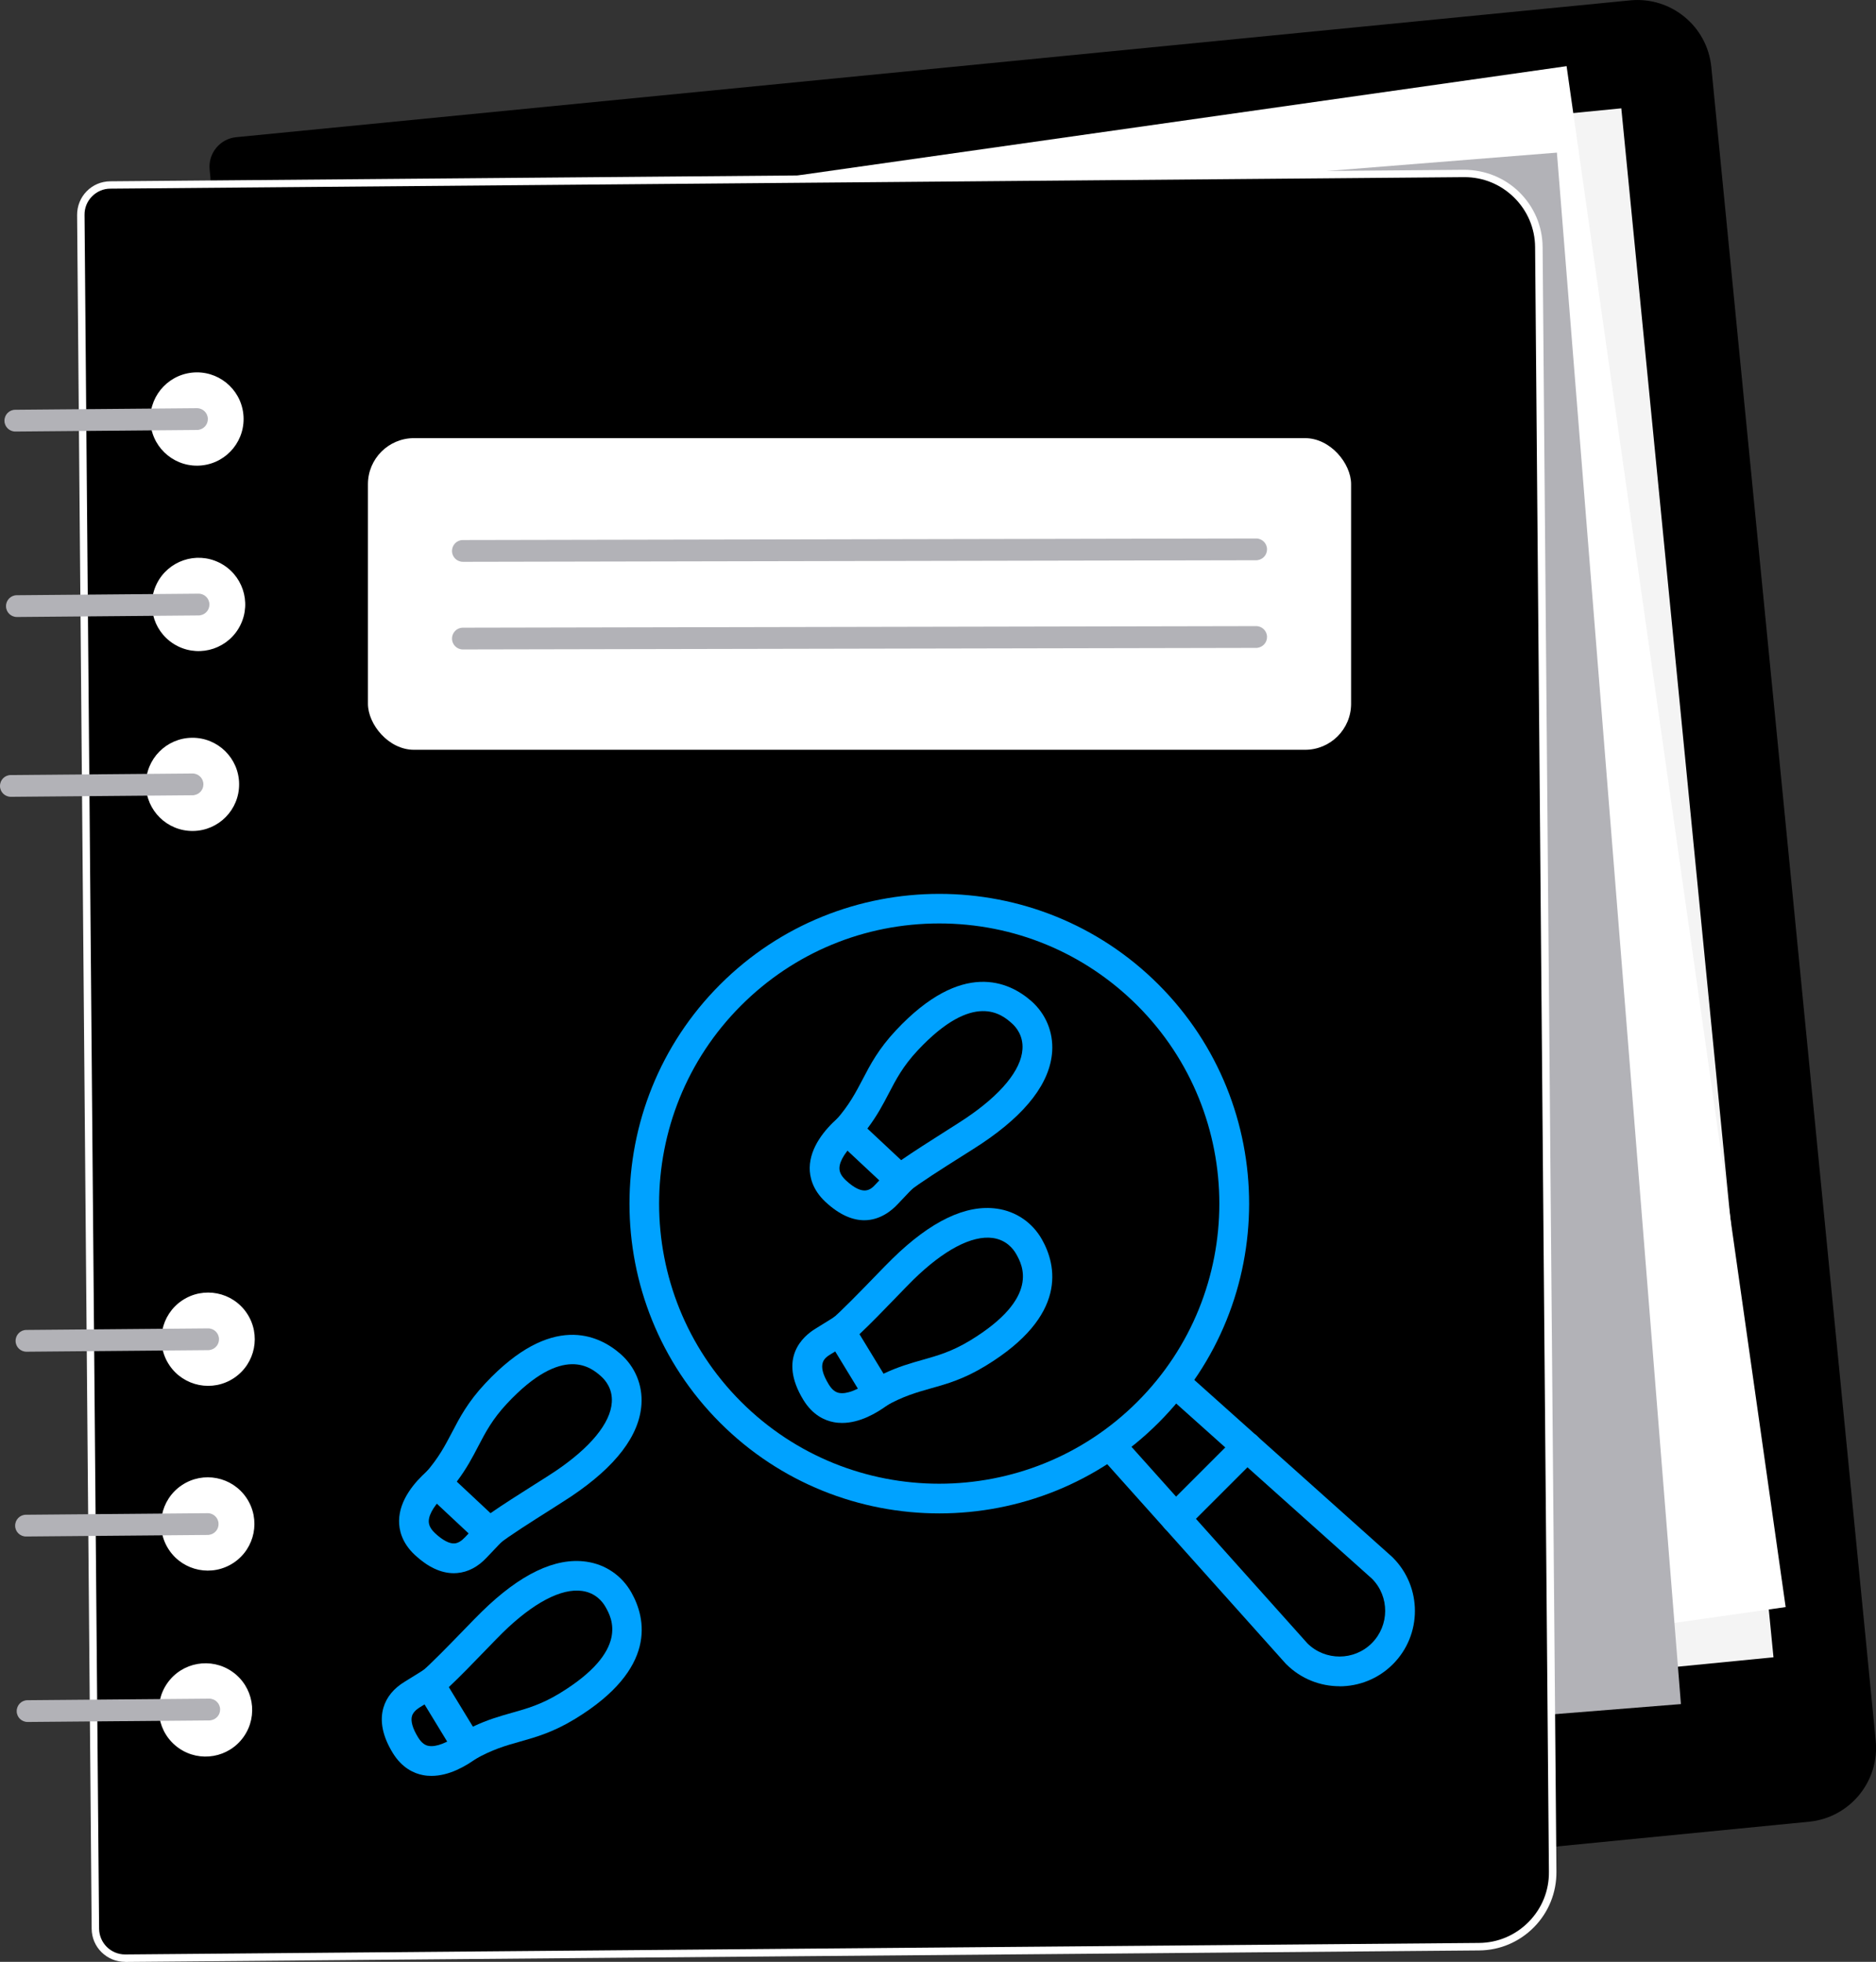 <?xml version="1.0" encoding="UTF-8"?><svg id="Layer_2" xmlns="http://www.w3.org/2000/svg" viewBox="0 0 252.54 264.14"><rect x="0" y="0" width="252.54" height="264.14" fill="#333333" stroke="none"/><defs><style>.cls-1{fill:#00a2ff;}.cls-2{fill:#fff;}.cls-3{fill:#b2b2b7;}.cls-4{fill:#f4f4f4;}</style></defs><g id="Layer_1-2"><path d="M243.52,245.27l-187.62,18.42c-2.2.22-4.16-1.39-4.37-3.59L28.22,22.84c-.22-2.2,1.39-4.16,3.59-4.37L219.44.05c5.5-.54,10.39,3.48,10.93,8.97l22.13,225.32c.54,5.5-3.48,10.39-8.97,10.93Z"/><rect class="cls-4" x="56.68" y="22.51" width="172.23" height="209.55" transform="translate(-11.76 14.56) rotate(-5.61)"/><rect class="cls-2" x="54.26" y="19.99" width="172.23" height="209.55" transform="translate(-16.16 20.99) rotate(-8.09)"/><rect class="cls-3" x="45.97" y="27.08" width="172.23" height="209.55" transform="translate(-10.08 10.94) rotate(-4.57)"/><path d="M199.11,262.09l-182.23,1.55c-2.21.02-4.02-1.76-4.03-3.97l-1.96-230.74c-.02-2.21,1.76-4.02,3.97-4.03l182.23-1.55c5.52-.05,10.04,4.39,10.08,9.91l1.86,218.74c.05,5.52-4.39,10.04-9.91,10.08Z"/><path class="cls-2" d="M16.84,264.14c-1.19,0-2.31-.46-3.16-1.29-.86-.84-1.33-1.97-1.34-3.17l-1.96-230.74c0-1.2.45-2.34,1.29-3.19.84-.86,1.97-1.33,3.17-1.34l182.23-1.55c2.79,0,5.45,1.05,7.45,3.01,2,1.97,3.12,4.59,3.14,7.4l1.86,218.74c.02,2.8-1.05,5.45-3.01,7.45-1.97,2-4.59,3.12-7.4,3.14v-.5s0,.5,0,.5l-182.23,1.55h-.04ZM197.16,23.85h-.08l-182.23,1.55c-.93,0-1.81.38-2.47,1.05s-1.01,1.55-1,2.48l1.96,230.74c.02,1.92,1.58,3.47,3.5,3.47h.03l182.23-1.55c2.54-.02,4.91-1.03,6.69-2.84,1.78-1.81,2.75-4.2,2.72-6.74l-1.86-218.74c-.02-2.54-1.03-4.91-2.84-6.69-1.79-1.76-4.15-2.73-6.66-2.73Z"/><circle class="cls-2" cx="27.96" cy="205.19" r="6.28" transform="translate(-109.52 50.32) rotate(-33.84)"/><circle class="cls-2" cx="27.66" cy="230.24" r="6.28" transform="translate(-176.78 120.78) rotate(-54.99)"/><circle class="cls-2" cx="26.73" cy="81.39" r="6.28" transform="translate(-58.09 69.37) rotate(-63.76)"/><circle class="cls-2" cx="26.51" cy="56.42" r="6.28" transform="translate(-6.02 3.24) rotate(-6.29)"/><path class="cls-3" d="M26.74,57.87c.71-.11,1.25-.72,1.24-1.46,0-.81-.67-1.46-1.48-1.45l-24.45.21c-.81,0-1.46.67-1.45,1.48,0,.81.67,1.46,1.48,1.45l24.45-.21c.07,0,.14,0,.21-.02Z"/><path class="cls-3" d="M26.95,82.84c.71-.11,1.25-.72,1.24-1.46,0-.81-.67-1.46-1.48-1.45l-24.45.21c-.81,0-1.46.67-1.45,1.48,0,.81.67,1.46,1.48,1.45l24.45-.21c.07,0,.14,0,.21-.02Z"/><path class="cls-2" d="M32.19,105.55c.03,3.47-2.76,6.3-6.22,6.33-3.47.03-6.3-2.76-6.33-6.22-.03-3.47,2.76-6.3,6.22-6.33,3.47-.03,6.3,2.76,6.33,6.22Z"/><path class="cls-3" d="M26.14,107.05c.71-.11,1.25-.72,1.24-1.46,0-.81-.67-1.46-1.48-1.45l-24.45.21c-.81,0-1.46.67-1.45,1.48,0,.81.67,1.46,1.48,1.45l24.45-.21c.07,0,.14,0,.21-.02Z"/><path class="cls-3" d="M28.18,206.64c.71-.11,1.25-.72,1.24-1.46,0-.81-.67-1.46-1.48-1.45l-24.45.21c-.81,0-1.46.67-1.45,1.48,0,.81.67,1.46,1.48,1.45l24.45-.21c.07,0,.14,0,.21-.02Z"/><circle class="cls-2" cx="28.01" cy="180.31" r="6.28" transform="translate(-95.66 46.14) rotate(-33.84)"/><path class="cls-3" d="M28.24,181.76c.71-.11,1.25-.72,1.24-1.46,0-.81-.67-1.46-1.48-1.45l-24.45.21c-.81,0-1.46.67-1.45,1.48,0,.81.67,1.46,1.48,1.45l24.45-.21c.07,0,.14,0,.21-.02Z"/><path class="cls-3" d="M28.39,231.61c.71-.11,1.25-.72,1.24-1.46,0-.81-.67-1.46-1.48-1.45l-24.45.21c-.81,0-1.46.67-1.45,1.48,0,.81.67,1.46,1.48,1.45l24.45-.21c.07,0,.14,0,.21-.02Z"/><rect class="cls-2" x="49.53" y="58.99" width="132.35" height="41.96" rx="6.2" ry="6.2"/><path class="cls-3" d="M169.32,75.41c.71-.11,1.25-.72,1.24-1.46,0-.81-.67-1.46-1.48-1.45l-106.78.21c-.81,0-1.46.67-1.45,1.48,0,.81.67,1.46,1.48,1.45l106.78-.21c.07,0,.14,0,.21-.02Z"/><path class="cls-3" d="M169.32,87.21c.71-.11,1.25-.72,1.24-1.46,0-.81-.67-1.46-1.48-1.45l-106.78.21c-.81,0-1.46.67-1.45,1.48,0,.81.67,1.46,1.48,1.45l106.78-.21c.07,0,.14,0,.21-.02Z"/><path class="cls-1" d="M65.88,208.33c-.49,0-.98-.18-1.37-.54l-7.13-6.67c-.79-.74-.85-1.97-.13-2.78,1.79-2.03,2.66-3.71,3.59-5.48,1.05-2.02,2.14-4.1,4.49-6.61,8.91-9.53,15.23-6.56,18.21-3.95,1.96,1.72,2.98,4.19,2.81,6.77-.27,4.2-3.45,8.37-9.44,12.39h0c-.63.42-1.66,1.07-2.83,1.82-2.39,1.51-5.66,3.58-6.93,4.61-.37.3-.81.45-1.26.45ZM61.48,199.47l4.55,4.26c1.65-1.15,3.95-2.61,5.9-3.84,1.14-.72,2.14-1.35,2.75-1.76h0c4.77-3.2,7.5-6.51,7.68-9.33.12-1.83-.87-2.99-1.46-3.51-1.25-1.1-5.06-4.44-12.65,3.68-1.97,2.11-2.89,3.87-3.86,5.73-.78,1.5-1.58,3.03-2.9,4.78Z"/><path class="cls-1" d="M61.09,211.81c-1.74,0-3.5-.83-5.26-2.47-1.77-1.66-2.12-3.41-2.11-4.59.04-2.8,2.08-5.19,3.79-6.7.82-.73,2.09-.66,2.82.17.73.83.66,2.09-.17,2.82-1.51,1.34-2.43,2.75-2.44,3.76,0,.35.08.9.84,1.62,1.03.96,1.95,1.44,2.64,1.38.45-.04.91-.31,1.4-.83,1.35-1.44,2.3-2.41,2.3-2.41.78-.79,2.04-.8,2.83-.02.79.78.79,2.04.02,2.83,0,0-.94.95-2.23,2.33-1.18,1.26-2.52,1.97-3.99,2.09-.15.01-.3.02-.45.02Z"/><path class="cls-1" d="M62.93,237.12c-.68,0-1.33-.34-1.71-.96l-5.08-8.34c-.52-.85-.33-1.96.44-2.59,1.27-1.04,3.96-3.82,5.93-5.85.97-1,1.82-1.88,2.36-2.4h0c5.16-5.05,9.89-7.32,14.06-6.72,2.57.36,4.78,1.87,6.06,4.14,1.95,3.45,3.56,10.24-7.58,17.03-2.94,1.79-5.2,2.43-7.39,3.05-1.93.54-3.75,1.06-6.1,2.4-.31.18-.65.26-.99.26ZM60.42,227.15l3.24,5.32c1.98-.94,3.64-1.41,5.27-1.87,2.02-.57,3.93-1.11,6.4-2.61,9.49-5.78,7-10.19,6.18-11.64-.39-.69-1.32-1.89-3.14-2.15-2.8-.4-6.59,1.6-10.7,5.62h0c-.52.51-1.34,1.36-2.28,2.33-1.6,1.66-3.5,3.62-4.96,4.99ZM66.27,218.4h0,0Z"/><path class="cls-1" d="M58.08,239.1c-.38,0-.77-.03-1.16-.11-1.16-.22-2.8-.93-4.06-3-1.36-2.23-1.77-4.28-1.24-6.09.42-1.41,1.38-2.58,2.86-3.48,1.62-.99,2.73-1.7,2.74-1.71.93-.6,2.17-.33,2.76.6.6.93.33,2.17-.59,2.77,0,0-1.15.74-2.83,1.76-.61.37-.97.77-1.1,1.2-.2.67.08,1.67.82,2.87.54.89,1.07,1.09,1.41,1.15,1,.19,2.55-.41,4.18-1.62.89-.66,2.14-.48,2.8.41.66.89.48,2.14-.41,2.8-1.57,1.17-3.83,2.45-6.17,2.45Z"/><path class="cls-1" d="M121.16,160.8c-.49,0-.98-.18-1.37-.54l-7.13-6.67c-.79-.74-.85-1.97-.13-2.78,1.79-2.03,2.66-3.71,3.59-5.48,1.05-2.02,2.14-4.1,4.49-6.61,8.91-9.52,15.23-6.56,18.21-3.95,1.96,1.72,2.98,4.19,2.82,6.78-.27,4.2-3.45,8.37-9.45,12.39-.63.42-1.65,1.07-2.83,1.81-2.39,1.51-5.66,3.58-6.94,4.62-.37.3-.81.45-1.26.45ZM116.76,151.94l4.55,4.26c1.65-1.15,3.96-2.61,5.91-3.85,1.14-.72,2.13-1.35,2.74-1.76h0c4.77-3.2,7.5-6.51,7.68-9.33.12-1.83-.86-2.99-1.46-3.51-1.25-1.1-5.06-4.44-12.65,3.68-1.97,2.11-2.89,3.87-3.86,5.73-.78,1.5-1.58,3.03-2.9,4.78Z"/><path class="cls-1" d="M116.35,164.29c-1.49,0-3.25-.63-5.24-2.48-1.77-1.66-2.12-3.41-2.11-4.59.04-2.79,2.08-5.19,3.79-6.7.83-.73,2.09-.66,2.82.17.73.83.66,2.09-.17,2.82-1.51,1.34-2.43,2.75-2.44,3.76,0,.35.08.9.84,1.62,2.43,2.27,3.4,1.24,4.04.55,1.34-1.44,2.3-2.41,2.3-2.41.78-.79,2.04-.79,2.83-.02.79.78.79,2.04.02,2.83,0,0-.94.95-2.23,2.33-.77.82-2.33,2.12-4.46,2.12Z"/><path class="cls-1" d="M118.21,189.59c-.68,0-1.33-.34-1.71-.96l-5.08-8.34c-.52-.85-.33-1.96.44-2.59,1.27-1.04,3.96-3.82,5.93-5.85.97-1,1.82-1.88,2.36-2.4h0c5.16-5.05,9.89-7.31,14.05-6.72,2.57.36,4.78,1.87,6.06,4.14,1.95,3.45,3.56,10.24-7.58,17.02-2.93,1.79-5.2,2.43-7.39,3.04-1.93.55-3.75,1.06-6.1,2.4-.31.18-.65.26-.99.26ZM115.7,179.63l3.24,5.32c1.98-.94,3.64-1.41,5.27-1.87,2.02-.57,3.93-1.11,6.4-2.61,9.49-5.78,7-10.19,6.18-11.64-.39-.69-1.32-1.89-3.14-2.15-2.8-.39-6.59,1.6-10.7,5.62h0c-.52.51-1.34,1.36-2.28,2.33-1.6,1.66-3.5,3.62-4.96,4.99ZM121.55,170.88h0,0Z"/><path class="cls-1" d="M113.36,191.58c-.38,0-.77-.03-1.16-.11-1.16-.22-2.8-.93-4.06-3-3.44-5.65-.01-8.57,1.62-9.57,1.62-.99,2.73-1.7,2.74-1.71.93-.6,2.17-.33,2.76.6.6.93.33,2.17-.59,2.77,0,0-1.15.74-2.83,1.76-.8.49-2.01,1.23-.28,4.07.54.89,1.07,1.09,1.41,1.15.99.19,2.56-.41,4.18-1.62.89-.66,2.14-.48,2.8.41.66.89.48,2.14-.41,2.8-1.57,1.17-3.83,2.45-6.17,2.45Z"/><path class="cls-1" d="M126.44,203.76c-10.68,0-21.37-4.07-29.5-12.2-16.27-16.27-16.27-42.74,0-59.01,16.27-16.27,42.74-16.27,59.01,0,16.27,16.27,16.27,42.74,0,59.01-8.13,8.13-18.82,12.2-29.5,12.2ZM126.44,124.33c-10.08,0-19.55,3.92-26.68,11.05-14.71,14.71-14.71,38.64,0,53.35,14.71,14.71,38.64,14.71,53.35,0,14.71-14.71,14.71-38.64,0-53.35-7.13-7.12-16.6-11.05-26.67-11.05Z"/><path class="cls-1" d="M180.33,227.03c-2.6,0-5.2-.99-7.18-2.97-.03-.03-.05-.05-.08-.08l-24.05-26.88c-.74-.82-.67-2.09.16-2.82.82-.74,2.09-.67,2.82.16l24.01,26.83c2.4,2.36,6.28,2.35,8.66-.04s2.4-6.26.04-8.66l-26.83-24.01c-.82-.74-.89-2-.16-2.82.74-.82,2-.89,2.82-.16l26.88,24.05s.05.05.08.08c3.96,3.96,3.96,10.4,0,14.36-1.98,1.98-4.58,2.97-7.18,2.97Z"/><path class="cls-1" d="M158.24,206.41c-.51,0-1.02-.2-1.41-.59-.78-.78-.78-2.05,0-2.83l9.61-9.61c.78-.78,2.05-.78,2.83,0s.78,2.05,0,2.83l-9.61,9.61c-.39.39-.9.59-1.41.59Z"/></g></svg>